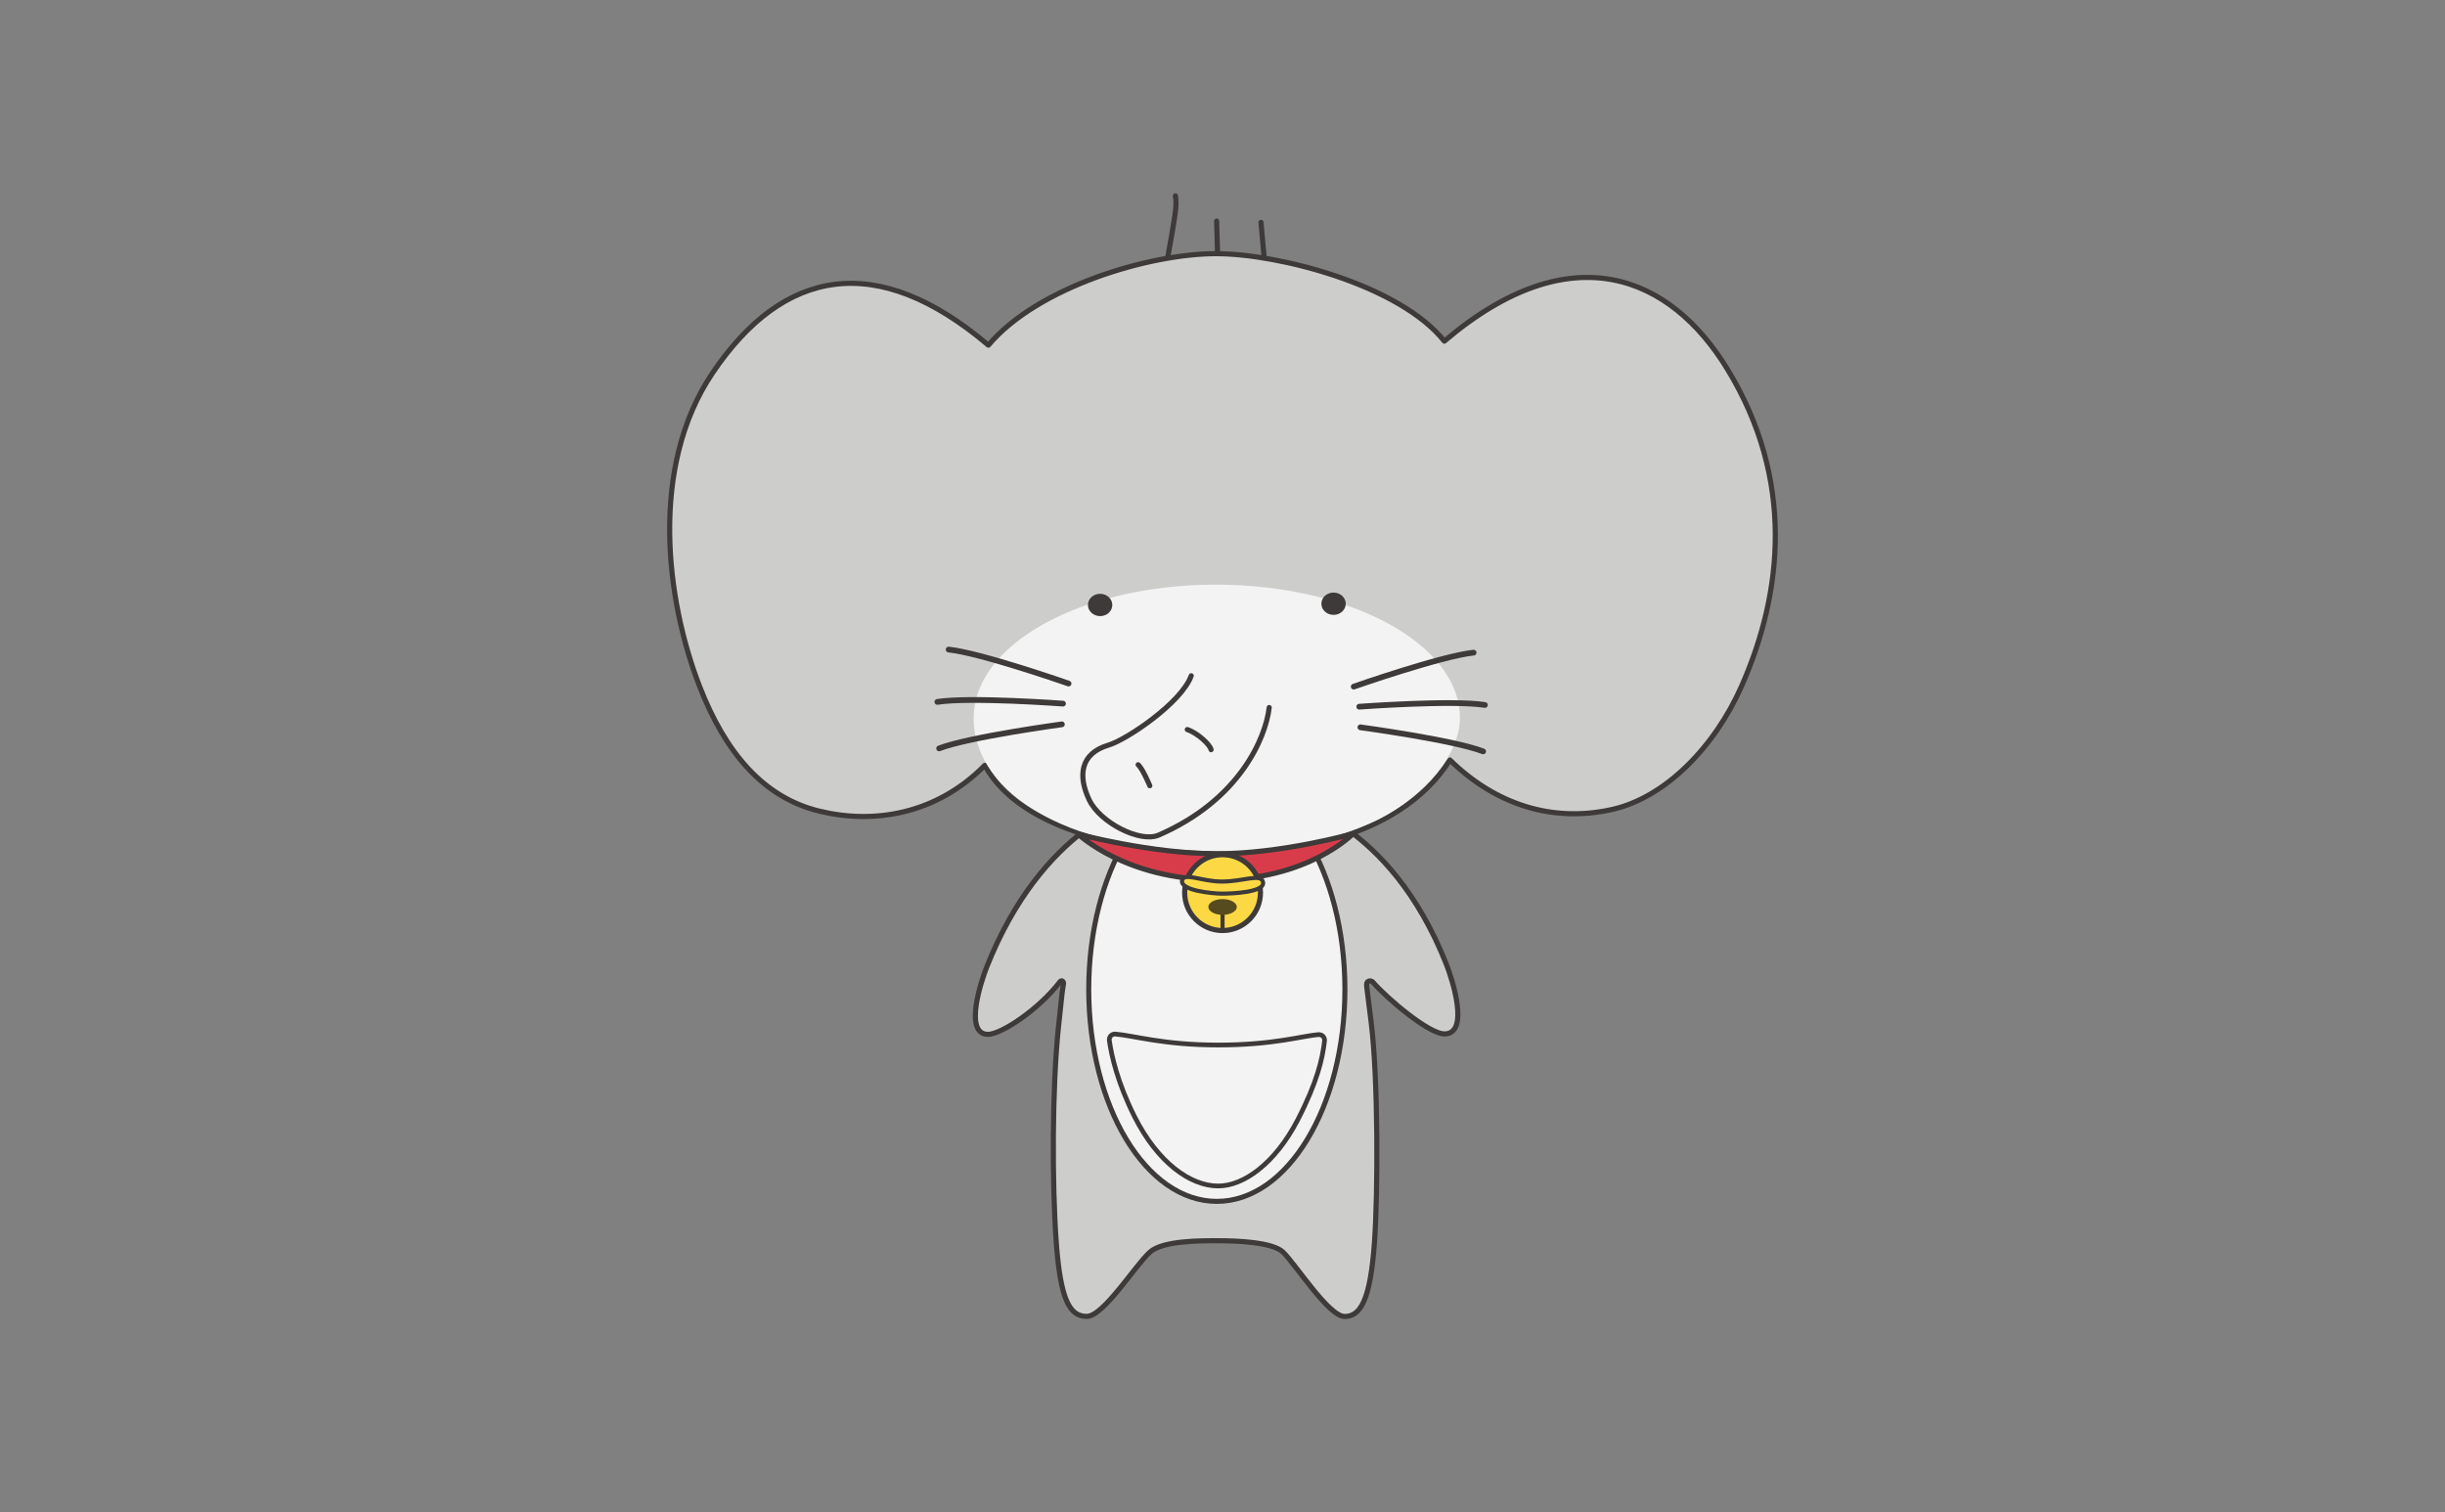 <?xml version="1.0" encoding="UTF-8"?><svg id="Layer_1" xmlns="http://www.w3.org/2000/svg" viewBox="0 0 1001.39 619.39"><rect x="0" y="0" width="1001.39" height="619.39" fill="#808080" stroke="none"/><defs><style>.cls-1,.cls-2,.cls-3,.cls-4,.cls-5,.cls-6,.cls-7,.cls-8,.cls-9,.cls-10{stroke:#3d3a39;}.cls-1,.cls-2,.cls-3,.cls-5,.cls-6,.cls-7,.cls-9,.cls-10{stroke-linecap:round;stroke-linejoin:round;}.cls-1,.cls-3,.cls-5,.cls-8,.cls-10{stroke-width:2.1px;}.cls-1,.cls-7{fill:#fcd844;}.cls-2{stroke-width:2.06px;}.cls-2,.cls-9,.cls-11{fill:#f3f3f3;}.cls-3,.cls-4{fill:none;}.cls-12{fill:#564b1e;}.cls-4,.cls-7{stroke-width:1.68px;}.cls-4,.cls-8{stroke-miterlimit:10;}.cls-5,.cls-6,.cls-8{fill:#cdcecc;}.cls-6{stroke-width:2.35px;}.cls-9{stroke-width:1.93px;}.cls-10{fill:#d83c4a;}.cls-13{fill:#3d3a39;}</style></defs><path class="cls-8" d="M527.5,327.97s41.43,7.6,64.89,66.99c2.56,6.46,9.44,28.08-.55,28.5-6.46.25-23.97-14.73-29.55-21.2-.8-.92-2.56-.55-2.56.8,0,1.59-.13-.8,1.89,15.91,2.85,23.46,2.77,69.59,1.3,90.07-1.68,23.21-5.62,30.14-12.17,30.14s-19.81-20.99-25.22-26.32c-4.28-4.2-19.26-4.7-26.48-4.7s-22.66-.13-28.04,4.62c-6.04,5.37-19.01,26.36-25.94,26.36s-10.74-6.63-12.47-30.51c-1.72-23.88-1.72-62.62.92-88.1,1.76-17.12,1.51-13.81,2.06-17.71.13-.92-.84-1.47-1.39-.8-8.73,11.46-24.26,21.7-29.63,21.62-9.99-.17-2.52-22.33-.46-27.49,22.92-57.96,61.82-67.62,61.82-67.62l61.66-.55h-.08,0Z"/><ellipse class="cls-2" cx="498.37" cy="405.2" rx="52.46" ry="86.84"/><line class="cls-3" x1="498.29" y1="90.54" x2="498.87" y2="110.65"/><path class="cls-3" d="M481.41,80.22c.59,4.2.46,5.16-4.16,30.97"/><line class="cls-3" x1="516.46" y1="91.09" x2="518.22" y2="110.65"/><path class="cls-3" d="M519.86,286.34c-1.43,12.59-12.3,37.98-45.29,52.25-7.6,3.27-23.97-5.12-28.41-14.4-4.74-9.95-3.61-19.05,7.85-22.45,7.47-2.22,29.93-17.33,33.91-28.41"/><path class="cls-3" d="M466.18,309.76c1.8,1.51,4.78,8.6,4.78,8.6"/><path class="cls-3" d="M486.37,295.36c4.32,1.47,9.32,6.21,9.74,8.23"/><path class="cls-5" d="M404.82,141.37c20.19-23.92,65.98-37.48,93.22-37.48,25.81,0,75.3,12.93,93.51,35.84,52.13-44.32,92.71-26.57,115.88,11.37,27.78,45.41,22.71,91.71,5.92,129.78-11.12,25.22-31.44,45.83-53.14,50.66-24.51,5.46-47.76-2.06-66.36-20.27-22.12,34.75-71.85,38.36-93.39,38.4-20.94,0-79.54-4.07-97.12-36.22-19.89,20.15-45.5,24.22-67.91,18.72-22.71-5.54-38.36-23.84-48.94-51.16-13.6-35.09-20.73-89.52,5.33-128.22,28.88-42.85,67.24-50.24,112.99-11.42Z"/><path class="cls-11" d="M597.93,294.06c0,17.25-18.93,35.51-36.89,43.19-23.67,10.32-44.7,11.71-63.12,11.37-35.17-.59-57.04-6.68-72.78-15.99-15.36-9.09-26.36-22.08-26.36-38.53,0-30.14,43.9-54.65,99.14-54.65s100.02,24.43,100.02,54.6Z"/><path class="cls-13" d="M455.56,247.77c0,2.52-2.22,4.57-4.99,4.57s-4.99-2.06-4.99-4.57,2.22-4.57,4.99-4.57,4.99,2.06,4.99,4.57"/><path class="cls-13" d="M551.17,247.26c0,2.52-2.22,4.57-4.99,4.57s-4.99-2.06-4.99-4.57,2.22-4.57,4.99-4.57,4.99,2.06,4.99,4.57"/><path class="cls-9" d="M540.01,423.75c1.47-.13,2.64,1.09,2.48,2.56-.84,7.22-2.94,16.79-11.04,32.44-9.23,17.75-22.03,26.99-32.53,26.99-11.37,0-24.76-9.57-34.25-28.41-7.01-13.98-9.44-25.01-10.32-31.18-.21-1.47.97-2.77,2.43-2.64,7.47.59,19.64,4.49,42.18,4.49s34.12-3.69,41.05-4.28v.04Z"/><path class="cls-10" d="M441.54,341.61s30.09,8.06,56.83,8.06,55.82-8.23,55.82-8.23c0,0-18.38,19.05-55.82,18.93-37.44-.13-56.83-18.76-56.83-18.76Z"/><circle class="cls-1" cx="500.72" cy="365.58" r="15.53"/><line class="cls-4" x1="500.72" y1="381.11" x2="500.72" y2="372.46"/><ellipse class="cls-12" cx="500.72" cy="371.46" rx="5.83" ry="3.23"/><path class="cls-7" d="M517.26,361.13c1.3,4.37-12.8,4.87-16.75,4.87s-17.21-1.3-16.37-5.37c.76-3.53,8.1.46,16.37.42,8.65,0,15.74-3.4,16.75.08Z"/><path class="cls-3" d="M519.82,289.78c-1.43,12.59-12.3,37.98-45.29,52.25-7.6,3.27-23.97-5.12-28.41-14.4-4.74-9.95-3.61-19.05,7.85-22.45,7.47-2.22,29.93-17.33,33.91-28.41"/><path class="cls-3" d="M466.14,313.2c1.8,1.51,4.78,8.6,4.78,8.6"/><path class="cls-3" d="M486.28,298.8c4.32,1.47,9.32,6.21,9.74,8.23"/><path class="cls-6" d="M554.44,281.22s35.72-12.51,49.11-13.93"/><path class="cls-6" d="M556.71,289.44s38.19-2.81,51.46-.71"/><path class="cls-6" d="M557.17,297.88s37.9,5.12,50.28,9.86"/><path class="cls-6" d="M437.64,279.96s-35.72-12.51-49.11-13.93"/><path class="cls-6" d="M435.37,288.18s-38.19-2.81-51.46-.71"/><path class="cls-6" d="M434.91,296.66s-37.9,5.12-50.28,9.86"/></svg>